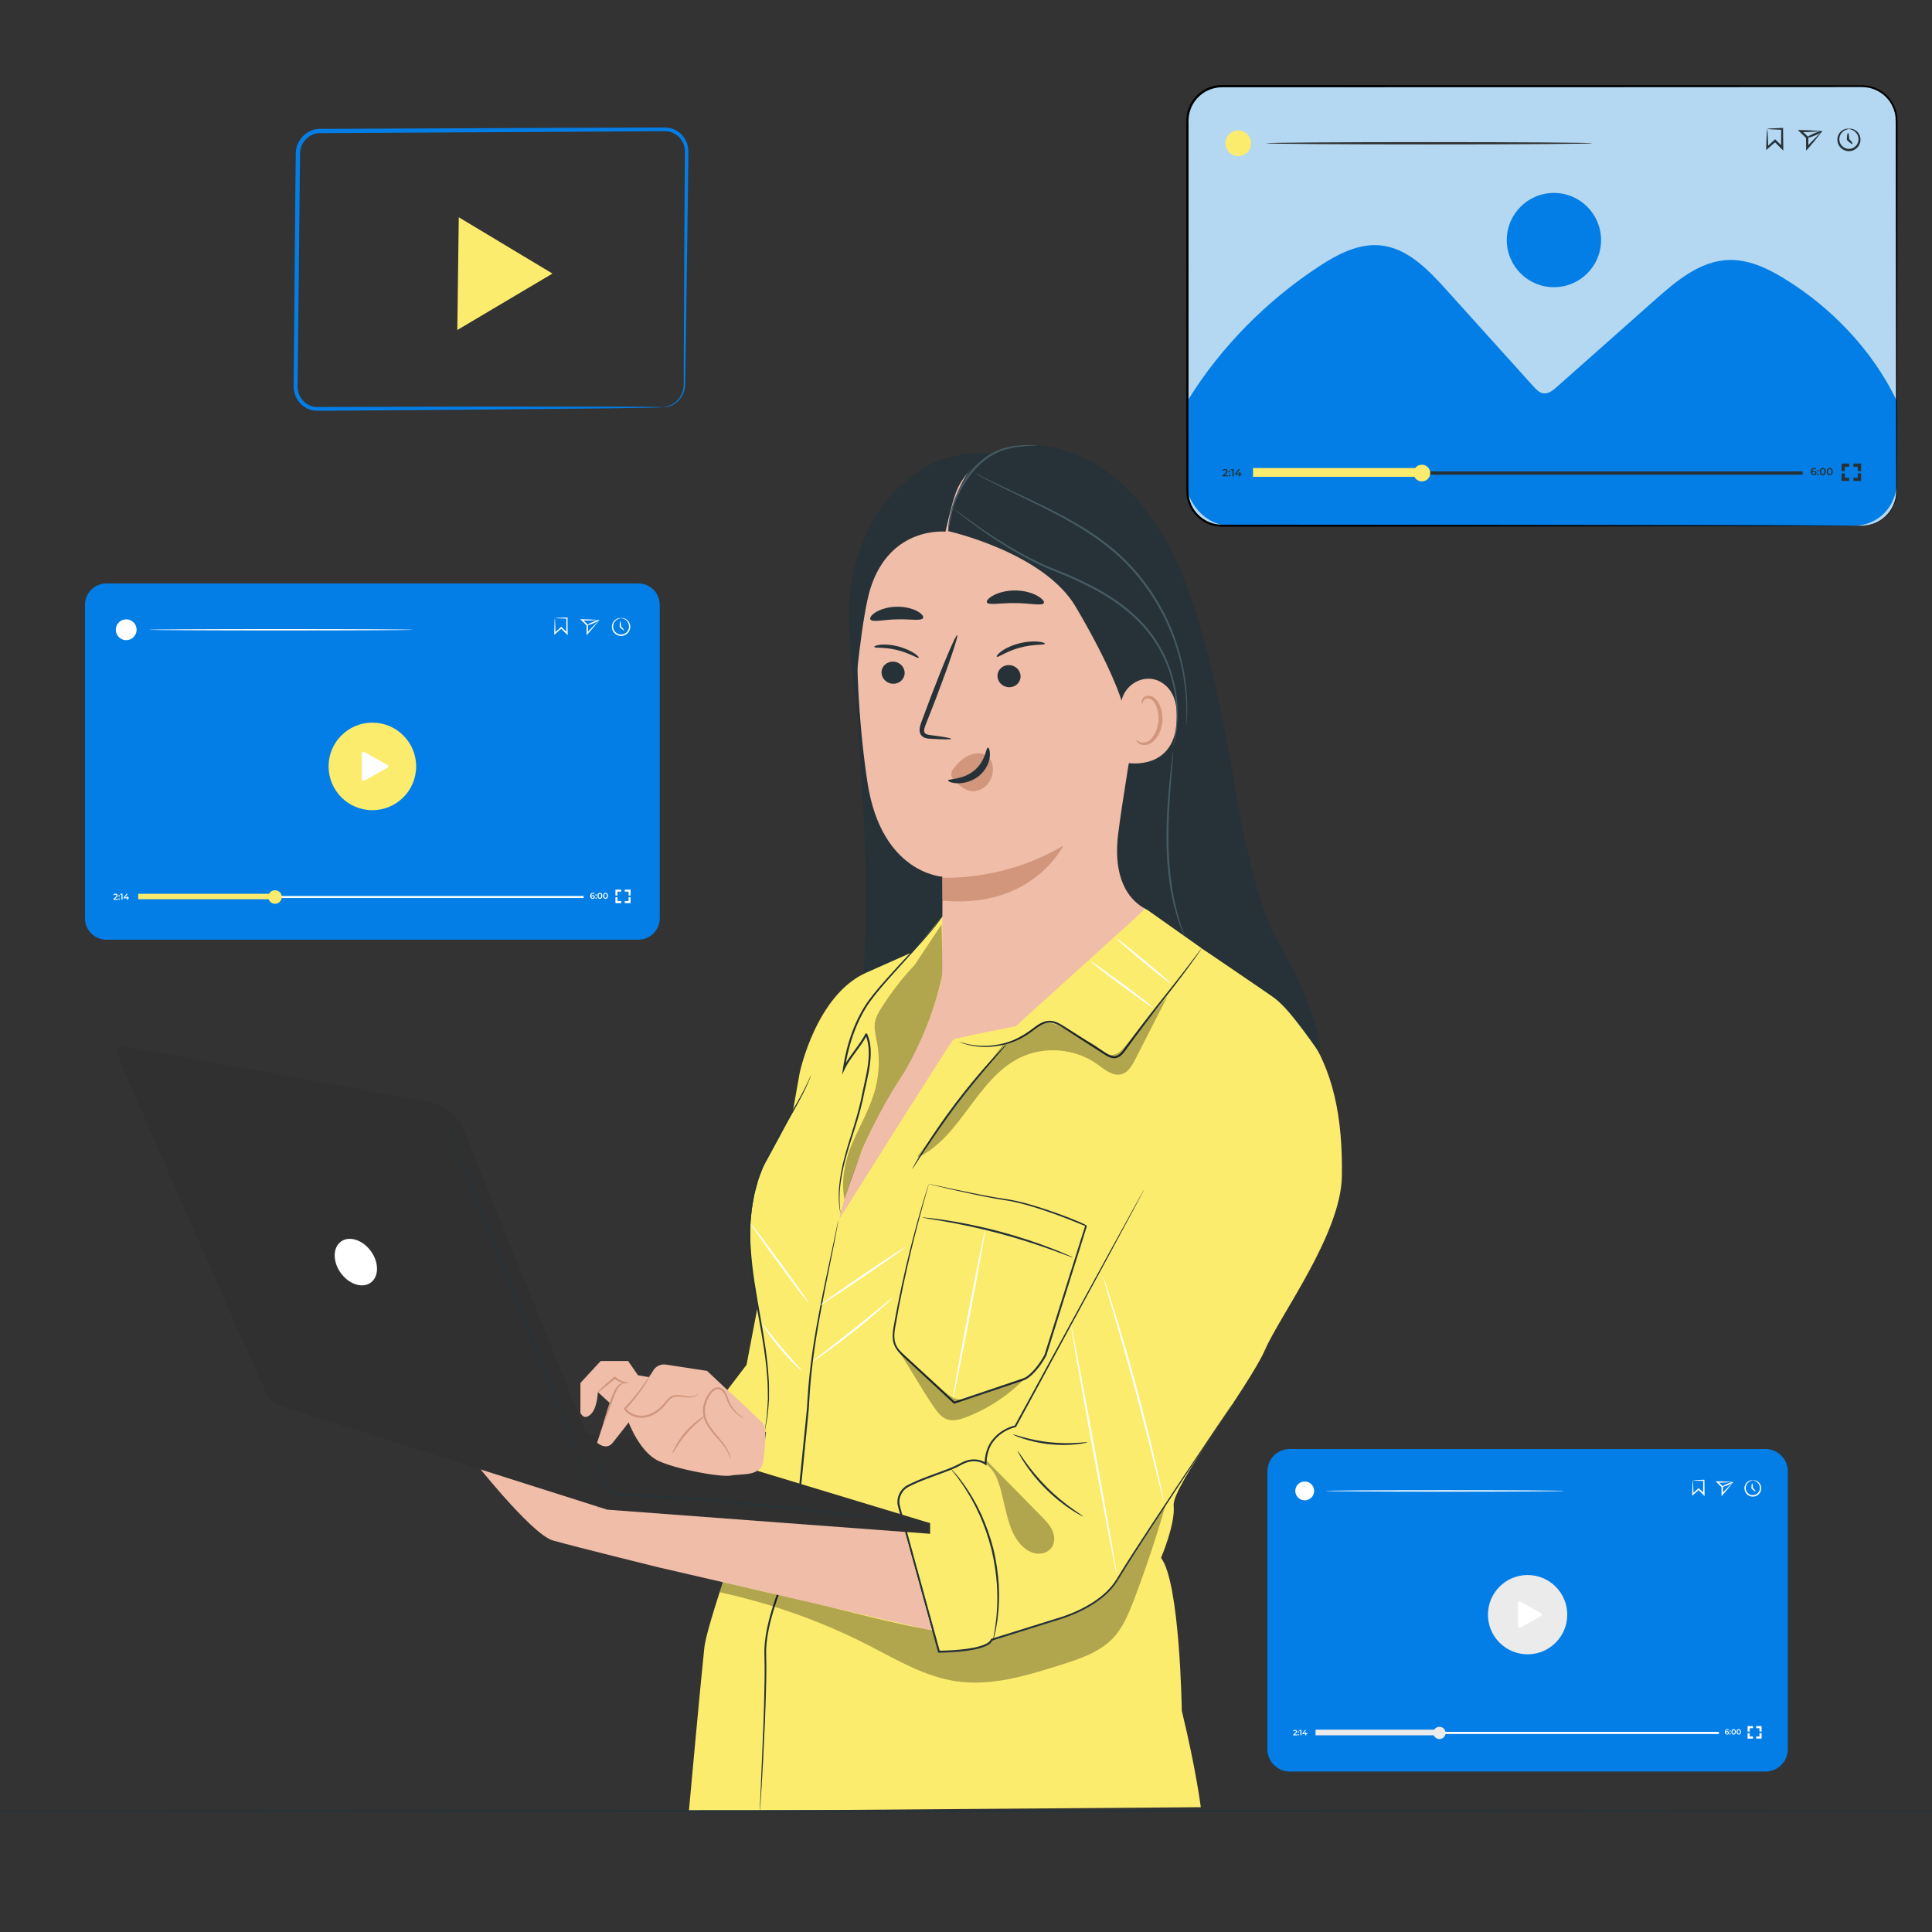 <svg width="500" height="500" viewBox="0 0 500 500" fill="none" xmlns="http://www.w3.org/2000/svg">
<rect x="0" y="0" width="500" height="500" fill="#333333" stroke="none"/>
<g clip-path="url(#clip0_52_14417)">
<path d="M456.896 458.478H333.793C330.594 458.478 328 455.885 328 452.685V380.793C328 377.594 330.594 375 333.793 375H456.896C460.095 375 462.689 377.594 462.689 380.793V452.685C462.689 455.885 460.095 458.478 456.896 458.478Z" fill="#037EE6"/>
<path d="M395.343 428.134C401.009 428.134 405.603 423.54 405.603 417.874C405.603 412.207 401.009 407.614 395.343 407.614C389.677 407.614 385.083 412.207 385.083 417.874C385.083 423.54 389.677 428.134 395.343 428.134Z" fill="#EBEBEB"/>
<path d="M392.872 420.876V414.822C392.872 414.527 393.189 414.342 393.446 414.486L398.857 417.536C399.119 417.684 399.118 418.063 398.854 418.208L393.444 421.212C393.187 421.355 392.872 421.169 392.872 420.876Z" fill="white"/>
<path d="M335.7 448.887V449.104H334.686V448.933L335.232 448.414C335.366 448.286 335.39 448.206 335.39 448.129C335.39 448.003 335.303 447.93 335.133 447.93C334.999 447.93 334.887 447.975 334.811 448.073L334.632 447.935C334.739 447.792 334.929 447.707 335.155 447.707C335.454 447.707 335.647 447.858 335.647 448.102C335.647 448.236 335.609 448.358 335.418 448.536L335.05 448.886H335.7V448.887Z" fill="white"/>
<path d="M335.836 448.205C335.836 448.107 335.91 448.042 335.998 448.042C336.086 448.042 336.159 448.107 336.159 448.205C336.159 448.3 336.086 448.368 335.998 448.368C335.91 448.368 335.836 448.3 335.836 448.205ZM335.836 448.955C335.836 448.856 335.91 448.791 335.998 448.791C336.086 448.791 336.159 448.856 336.159 448.955C336.159 449.049 336.086 449.118 335.998 449.118C335.91 449.118 335.836 449.049 335.836 448.955Z" fill="white"/>
<path d="M336.799 447.728V449.104H336.544V447.942H336.252V447.728H336.799Z" fill="white"/>
<path d="M338.297 448.791H338.054V449.104H337.806V448.791H337.051V448.614L337.729 447.728H338.002L337.364 448.574H337.814V448.298H338.054V448.574H338.297V448.791Z" fill="white"/>
<path d="M444.856 448.204H340.543V448.756H444.856V448.204Z" fill="white"/>
<path d="M373.063 447.628H340.464V449.101H373.063V447.628Z" fill="#EBEBEB"/>
<path d="M374.115 448.48C374.115 449.357 373.405 450.067 372.528 450.067C371.652 450.067 370.941 449.357 370.941 448.48C370.941 447.604 371.652 446.894 372.528 446.894C373.405 446.894 374.115 447.603 374.115 448.48Z" fill="#EBEBEB"/>
<path d="M447.483 448.466C447.483 448.74 447.261 448.912 446.979 448.912C446.604 448.912 446.383 448.67 446.383 448.228C446.383 447.756 446.658 447.497 447.057 447.497C447.196 447.497 447.327 447.526 447.419 447.585L447.325 447.778C447.25 447.729 447.159 447.711 447.062 447.711C446.803 447.711 446.641 447.872 446.641 448.185V448.187C446.722 448.09 446.855 448.044 447.008 448.044C447.28 448.044 447.483 448.208 447.483 448.466ZM447.235 448.477C447.235 448.334 447.127 448.244 446.959 448.244C446.794 448.244 446.68 448.344 446.68 448.48C446.68 448.609 446.783 448.711 446.966 448.711C447.125 448.712 447.235 448.622 447.235 448.477Z" fill="white"/>
<path d="M447.605 447.994C447.605 447.896 447.679 447.83 447.767 447.83C447.856 447.83 447.929 447.896 447.929 447.994C447.929 448.089 447.856 448.157 447.767 448.157C447.679 448.157 447.605 448.089 447.605 447.994ZM447.605 448.743C447.605 448.645 447.679 448.58 447.767 448.58C447.856 448.58 447.929 448.645 447.929 448.743C447.929 448.837 447.856 448.907 447.767 448.907C447.679 448.906 447.605 448.837 447.605 448.743Z" fill="white"/>
<path d="M448.092 448.204C448.092 447.752 448.34 447.497 448.666 447.497C448.994 447.497 449.242 447.752 449.242 448.204C449.242 448.656 448.994 448.912 448.666 448.912C448.34 448.912 448.092 448.657 448.092 448.204ZM448.985 448.204C448.985 447.872 448.855 447.719 448.666 447.719C448.479 447.719 448.35 447.872 448.35 448.204C448.35 448.536 448.479 448.69 448.666 448.69C448.855 448.69 448.985 448.536 448.985 448.204Z" fill="white"/>
<path d="M449.412 448.204C449.412 447.752 449.66 447.497 449.986 447.497C450.314 447.497 450.562 447.752 450.562 448.204C450.562 448.656 450.314 448.912 449.986 448.912C449.66 448.912 449.412 448.657 449.412 448.204ZM450.305 448.204C450.305 447.872 450.175 447.719 449.986 447.719C449.799 447.719 449.67 447.872 449.67 448.204C449.67 448.536 449.799 448.69 449.986 448.69C450.176 448.69 450.305 448.536 450.305 448.204Z" fill="white"/>
<path d="M452.823 448.118H452.271V446.709H453.678V447.261H452.823V448.118Z" fill="white"/>
<path d="M453.679 449.947H452.269V448.54H452.821V449.395H453.679V449.947Z" fill="white"/>
<path d="M455.901 449.947H454.494V449.395H455.348V448.537H455.901V449.947Z" fill="white"/>
<path d="M455.902 448.116H455.349V447.262H454.492V446.709H455.902V448.116Z" fill="white"/>
<path d="M438.111 383.116C438.063 383.08 439.148 383.004 440.948 382.961L441.101 382.958L441.102 383.116C441.113 384.192 441.126 385.407 441.139 386.72L441.143 387.186L440.812 386.855C440.691 386.735 440.563 386.607 440.434 386.477C440.105 386.147 439.784 385.824 439.472 385.511L439.73 385.517C439.198 385.986 438.693 386.43 438.221 386.844L437.937 387.094L437.942 386.719C437.958 385.603 437.995 384.68 438.026 384.054C438.06 383.428 438.085 383.091 438.111 383.116C438.136 383.142 438.162 383.527 438.194 384.163C438.225 384.8 438.263 385.678 438.278 386.72L437.998 386.596C438.461 386.173 438.957 385.717 439.48 385.239L439.611 385.119L439.738 385.245C440.052 385.557 440.375 385.878 440.705 386.207C440.835 386.337 440.962 386.465 441.083 386.586L440.757 386.721C440.77 385.408 440.783 384.192 440.794 383.117L440.948 383.271C439.303 383.227 438.159 383.152 438.111 383.116Z" fill="white"/>
<path d="M448.548 383.566C448.586 383.549 448.328 383.862 447.861 384.443C447.395 385.019 446.698 385.882 445.847 386.842L445.53 387.2L445.528 386.72C445.525 386.155 445.522 385.555 445.519 384.932V384.758L445.578 384.895C445.14 384.468 444.718 384.058 444.321 383.672L443.993 383.354L444.448 383.36C445.694 383.378 446.765 383.443 447.478 383.485C448.196 383.529 448.585 383.549 448.548 383.566C448.51 383.583 448.044 383.597 447.308 383.633C446.569 383.667 445.589 383.72 444.445 383.722L444.572 383.41C444.973 383.792 445.4 384.197 445.843 384.619L445.902 384.675V384.758V384.932C445.899 385.555 445.896 386.155 445.893 386.72L445.574 386.597C446.37 385.726 447.092 385.012 447.633 384.469C448.172 383.93 448.509 383.583 448.548 383.566Z" fill="white"/>
<path d="M448.544 383.565C448.585 383.663 447.983 384.008 447.199 384.338C446.416 384.667 445.747 384.855 445.706 384.757C445.665 384.659 446.267 384.313 447.051 383.984C447.834 383.656 448.503 383.468 448.544 383.565Z" fill="white"/>
<path d="M453.632 383.116C453.63 383.096 453.811 383.052 454.141 383.106C454.462 383.161 454.948 383.349 455.336 383.827C455.725 384.288 455.962 385.082 455.685 385.869C455.432 386.649 454.604 387.334 453.632 387.325C452.659 387.335 451.831 386.649 451.579 385.869C451.301 385.082 451.538 384.288 451.927 383.826C452.316 383.348 452.802 383.16 453.123 383.105C453.452 383.052 453.633 383.096 453.632 383.116C453.632 383.148 453.453 383.157 453.16 383.251C452.871 383.344 452.456 383.554 452.143 383.991C451.828 384.415 451.661 385.096 451.911 385.749C452.141 386.396 452.83 386.949 453.632 386.942C454.434 386.948 455.122 386.395 455.352 385.749C455.602 385.096 455.434 384.415 455.12 383.991C454.807 383.554 454.392 383.343 454.103 383.25C453.81 383.157 453.631 383.148 453.632 383.116Z" fill="white"/>
<path d="M454.316 385.981C454.241 386.055 453.799 385.733 453.325 385.261L453.269 385.205V385.125C453.269 385.125 453.269 385.118 453.269 385.113C453.269 384.438 453.355 383.892 453.46 383.892C453.565 383.892 453.651 384.439 453.651 385.113C453.651 385.117 453.651 385.125 453.651 385.125L453.596 384.99C454.068 385.464 454.39 385.906 454.316 385.981Z" fill="white"/>
<path d="M404.845 385.849C404.845 385.955 391.002 386.041 373.931 386.041C356.853 386.041 343.014 385.954 343.014 385.849C343.014 385.743 356.853 385.658 373.931 385.658C391.002 385.657 404.845 385.743 404.845 385.849Z" fill="white"/>
<path d="M340.096 385.848C340.096 387.195 339.005 388.286 337.658 388.286C336.311 388.286 335.22 387.195 335.22 385.848C335.22 384.501 336.311 383.41 337.658 383.41C339.005 383.41 340.096 384.501 340.096 385.848Z" fill="white"/>
<path d="M273.694 190.812L220.728 171.792C224.19 213.136 227.567 255.499 216.57 295.504C215.381 299.83 214.336 305.255 217.776 308.134C219.836 309.857 222.777 309.915 225.462 309.832C230.959 309.662 236.449 309.26 241.912 308.627C247.732 307.953 253.94 306.813 258.083 302.67C261.557 299.196 262.959 294.212 264.128 289.44C272.011 257.248 275.244 223.92 273.694 190.812Z" fill="#263238"/>
<path d="M186.929 361.454L193.204 353.219L197.409 331.203L206.962 277.656C206.962 277.656 211.176 257.511 224.162 251.739L226.916 305.247L200.418 372.474L186.929 361.454Z" fill="#FCEC6D"/>
<path d="M243.88 237.202L236.07 246.447L224.162 251.739C224.162 251.739 197.948 301.827 197.246 302.295C196.544 302.763 192.331 317.04 194.671 329.211C197.011 341.382 198.65 357.298 198.416 368.766C198.182 380.235 183.202 417.918 182.266 426.578C181.33 435.238 178.287 468.708 178.287 468.708L310.762 467.7C310.762 467.7 309.592 458.175 305.847 442.728C305.847 442.728 305.379 409.492 300.464 403.173C300.464 403.173 304.209 394.513 303.741 389.598C303.273 384.683 323.402 358.469 327.381 349.34C331.36 340.212 347.042 319.381 347.276 304.401C347.51 289.421 345.169 276.783 337.68 266.484C330.19 256.186 316.615 249.164 310.998 245.419L299.997 231.376L243.88 237.202Z" fill="#FCEC6D"/>
<path d="M196.654 468.709C196.645 468.708 196.644 468.573 196.65 468.308C196.66 468.019 196.674 467.63 196.691 467.135C196.737 466.075 196.803 464.561 196.888 462.626C197.052 458.682 197.287 453.023 197.577 446.042C197.697 442.541 197.822 438.705 197.874 434.588C197.901 432.53 197.903 430.4 197.83 428.215C197.753 425.991 198.042 423.718 198.507 421.438C199.441 416.866 201.146 412.28 202.833 407.536C203.668 405.162 204.55 402.747 205.121 400.235C205.41 398.99 205.498 397.691 205.633 396.371C205.764 395.058 205.896 393.736 206.029 392.406C206.563 387.085 207.084 381.891 207.588 376.874C207.841 374.366 208.09 371.902 208.333 369.489C208.549 367.074 208.885 364.719 208.959 362.402C209.498 353.132 210.962 344.877 212.294 338C213.648 331.12 214.886 325.585 215.684 321.749C216.08 319.853 216.39 318.37 216.607 317.332C216.711 316.847 216.793 316.467 216.854 316.184C216.913 315.926 216.947 315.795 216.956 315.796C216.965 315.798 216.948 315.932 216.907 316.194C216.859 316.479 216.794 316.863 216.711 317.352C216.517 318.395 216.239 319.884 215.884 321.79C215.146 325.64 213.963 331.188 212.657 338.07C211.373 344.952 209.951 353.187 209.44 362.435C209.372 364.754 209.042 367.109 208.831 369.526C208.592 371.94 208.347 374.405 208.099 376.915C207.599 381.934 207.081 387.131 206.55 392.454C206.417 393.784 206.284 395.107 206.153 396.42C206.019 397.724 205.929 399.052 205.629 400.346C205.043 402.914 204.155 405.331 203.315 407.709C201.62 412.454 199.914 417.018 198.979 421.537C198.512 423.79 198.222 426.027 198.289 428.198C198.354 430.4 198.344 432.534 198.307 434.596C198.236 438.719 198.09 442.556 197.946 446.058C197.648 453.062 197.328 458.725 197.091 462.638C196.965 464.572 196.866 466.084 196.796 467.142C196.757 467.636 196.726 468.024 196.704 468.312C196.68 468.575 196.663 468.709 196.654 468.709Z" fill="#263238"/>
<path d="M217.274 315.371C217.274 314.303 221.973 296.148 231.798 280.983C241.623 265.818 243.759 252.576 243.759 252.576L243.914 232.993L244.754 235.517L294.558 228.298L296.063 235.49L262.789 265.606C262.789 265.606 247.39 268.596 246.749 269.023C246.108 269.45 217.274 315.371 217.274 315.371Z" fill="#EFBDA8"/>
<path d="M310.997 245.42C311.012 245.43 310.86 245.67 310.559 246.116C310.256 246.561 309.81 247.219 309.213 248.05C308.031 249.72 306.276 252.106 304.044 255.006C301.818 257.91 299.104 261.316 296.185 265.165C294.726 267.09 293.215 269.126 291.687 271.265C291.303 271.792 290.927 272.358 290.435 272.86C289.954 273.356 289.295 273.805 288.521 273.858C287.75 273.912 287.043 273.606 286.432 273.261C285.817 272.904 285.253 272.519 284.66 272.145C282.312 270.637 280.02 269.164 277.806 267.742C276.699 267.037 275.613 266.315 274.549 265.661C273.491 265.023 272.34 264.536 271.2 264.681C270.059 264.812 269.055 265.451 268.146 266.11C267.243 266.79 266.35 267.488 265.419 268.052C263.56 269.183 261.658 269.939 259.863 270.367C256.263 271.235 253.209 270.993 251.212 270.566C250.707 270.467 250.264 270.36 249.886 270.241C249.505 270.136 249.185 270.039 248.934 269.937C248.427 269.749 248.166 269.643 248.172 269.626C248.178 269.609 248.452 269.683 248.966 269.837C249.221 269.922 249.543 270.002 249.925 270.091C250.304 270.193 250.746 270.283 251.249 270.366C253.237 270.728 256.25 270.907 259.773 270.009C261.529 269.567 263.385 268.804 265.191 267.684C266.095 267.124 266.953 266.443 267.874 265.739C268.797 265.064 269.854 264.362 271.144 264.202C272.446 264.032 273.715 264.582 274.801 265.231C275.897 265.898 276.965 266.605 278.08 267.31C280.296 268.73 282.59 270.199 284.94 271.704C286.117 272.406 287.246 273.403 288.481 273.338C289.083 273.298 289.624 272.948 290.067 272.495C290.515 272.04 290.88 271.498 291.271 270.963C292.807 268.824 294.329 266.79 295.802 264.87C298.748 261.03 301.491 257.648 303.752 254.776C306.019 251.908 307.816 249.559 309.048 247.927C309.644 247.143 310.118 246.518 310.472 246.051C310.802 245.629 310.982 245.41 310.997 245.42Z" fill="#263238"/>
<path d="M236.07 302.553C236.039 302.534 236.305 302.031 236.813 301.137C237.318 300.241 238.083 298.964 239.057 297.404C241.003 294.283 243.835 290.057 247.221 285.578C250.612 281.1 253.91 277.226 256.384 274.505C257.621 273.144 258.641 272.061 259.366 271.331C260.089 270.599 260.5 270.206 260.526 270.231C260.552 270.256 260.19 270.695 259.514 271.469C258.78 272.313 257.818 273.417 256.659 274.749C254.26 277.527 251.017 281.427 247.635 285.892C244.259 290.359 241.387 294.539 239.366 297.603C238.399 299.081 237.598 300.306 236.986 301.243C236.426 302.103 236.101 302.571 236.07 302.553Z" fill="#263238"/>
<path d="M240.371 306.397C240.372 306.391 240.438 306.401 240.566 306.425C240.713 306.455 240.899 306.493 241.135 306.54C241.66 306.653 242.398 306.811 243.347 307.015C245.284 307.432 248.123 308.052 251.748 308.78C253.561 309.142 255.57 309.535 257.765 309.911C258.865 310.101 260.002 310.265 261.201 310.447C262.395 310.648 263.616 310.926 264.867 311.249C267.369 311.897 269.988 312.729 272.72 313.684C274.085 314.165 275.479 314.677 276.895 315.232C277.603 315.51 278.317 315.797 279.033 316.102C279.39 316.26 279.749 316.418 280.11 316.577L280.649 316.838C280.739 316.884 280.829 316.93 280.921 316.985C280.966 317.011 281.011 317.036 281.064 317.075L281.14 317.13C281.18 317.156 281.258 317.28 281.263 317.358L281.265 317.387L281.253 317.426C278.173 327.258 274.614 338.624 270.811 350.765L270.804 350.786L270.794 350.805C270.251 351.854 269.589 352.873 268.834 353.85C268.071 354.82 267.234 355.772 266.196 356.546C265.826 356.808 265.424 357.052 264.977 357.206L263.738 357.624C262.914 357.902 262.093 358.179 261.276 358.454C259.642 359.005 258.022 359.551 256.421 360.091C253.217 361.17 250.085 362.224 247.048 363.247L246.905 363.295L246.795 363.193C243.408 360.052 240.131 357.013 236.99 354.099C236.205 353.37 235.429 352.65 234.661 351.937C233.902 351.22 233.109 350.544 232.43 349.739C231.743 348.948 231.251 347.953 231.102 346.927C230.943 345.902 231.029 344.889 231.169 343.922C232.503 336.26 234.017 329.549 235.385 323.985C236.759 318.424 238.015 314.027 238.908 311.017C239.364 309.536 239.72 308.384 239.969 307.576C240.091 307.204 240.186 306.912 240.259 306.692C240.325 306.495 240.363 306.395 240.371 306.397C240.378 306.399 240.355 306.504 240.302 306.706C240.24 306.929 240.159 307.226 240.055 307.603C239.825 308.416 239.497 309.576 239.076 311.067C238.236 314.09 237.029 318.497 235.7 324.063C234.377 329.626 232.9 336.355 231.603 343.986C231.469 344.934 231.394 345.906 231.546 346.857C231.692 347.81 232.129 348.692 232.783 349.445C233.426 350.204 234.216 350.877 234.981 351.594C235.751 352.304 236.529 353.023 237.316 353.749C240.464 356.656 243.747 359.688 247.14 362.822L246.888 362.768C249.924 361.742 253.055 360.684 256.257 359.601C257.858 359.06 259.478 358.513 261.112 357.962C261.929 357.686 262.75 357.409 263.574 357.131L264.813 356.713C265.194 356.581 265.547 356.369 265.892 356.125C266.86 355.404 267.684 354.475 268.425 353.531C269.162 352.579 269.81 351.581 270.334 350.569L270.318 350.609C274.144 338.475 277.726 327.117 280.825 317.29L281.019 317.357C275.233 314.956 269.73 312.923 264.775 311.604C263.534 311.276 262.323 310.992 261.145 310.785C259.965 310.598 258.807 310.421 257.712 310.223C255.515 309.83 253.508 309.418 251.697 309.036C248.077 308.269 245.246 307.609 243.318 307.148C242.375 306.916 241.643 306.735 241.121 306.607C240.889 306.545 240.706 306.496 240.56 306.457C240.432 306.424 240.369 306.403 240.371 306.397Z" fill="#263238"/>
<g opacity="0.3">
<path d="M241.466 421.886C229.883 420.134 213.799 415.301 200.598 412.547C195.883 411.563 191.809 410.424 187.094 409.44L186.245 412.061C199.76 415.037 212.421 419.485 224.741 425.789C232.068 429.538 239.323 433.92 247.466 435.115C256.576 436.452 265.728 433.648 274.509 430.878C279.463 429.315 284.651 427.607 288.184 423.799C290.674 421.114 292.095 417.633 293.402 414.213C296.859 405.165 299.883 395.951 302.46 386.614C286.73 404.259 264.838 425.421 241.466 421.886Z" fill="black"/>
</g>
<path d="M296.063 307.911L262.789 369.111C262.789 369.111 255.061 370.667 255.061 378.836C255.061 378.836 252.375 376.687 248.466 379.009C245.954 380.501 238.882 382.491 234.976 384.578C233.049 385.607 232.095 387.831 232.675 389.937L243.001 427.463C243.001 427.463 255.553 427.463 256.668 424.351L273.87 418.967C273.87 418.967 284.988 416.023 289.267 408.632C293.546 401.241 319.205 363.007 319.205 363.007" fill="#FCEC6D"/>
<path d="M319.205 363.008C319.205 363.008 319.133 363.141 318.975 363.39C318.806 363.652 318.569 364.017 318.262 364.492C317.617 365.474 316.68 366.899 315.468 368.742C313.014 372.461 309.452 377.857 304.982 384.63C302.754 388.03 300.299 391.776 297.644 395.828C295.008 399.894 292.147 404.253 289.29 408.987C287.813 411.386 285.649 413.389 283.179 414.983C280.718 416.605 277.954 417.867 275.035 418.857C269.184 420.69 263.072 422.606 256.743 424.589L256.903 424.435C256.647 425.073 256.113 425.473 255.591 425.771C255.058 426.068 254.492 426.278 253.919 426.457C252.77 426.812 251.581 427.029 250.379 427.203C247.97 427.539 245.504 427.69 243.001 427.719L242.806 427.721L242.753 427.53C240.877 420.716 238.92 413.609 236.922 406.356C235.873 402.541 234.834 398.767 233.81 395.042C233.31 393.164 232.763 391.366 232.311 389.458C231.966 387.46 233.016 385.352 234.765 384.404C238.142 382.647 241.682 381.569 245.045 380.258C245.886 379.935 246.718 379.601 247.515 379.222C248.29 378.854 249.071 378.335 249.945 378.051C251.672 377.448 253.679 377.567 255.212 378.644L254.816 378.834C254.841 376.489 255.513 374.082 257.053 372.341C258.546 370.574 260.587 369.424 262.743 368.882L262.585 368.998C272.525 350.798 280.869 335.518 286.738 324.771C289.676 319.425 291.994 315.207 293.587 312.309C294.38 310.883 294.991 309.785 295.413 309.025C295.617 308.665 295.775 308.389 295.89 308.186C295.999 307.999 296.062 307.908 296.062 307.908C296.062 307.908 296.02 308.011 295.923 308.204C295.816 308.411 295.669 308.693 295.478 309.06C295.07 309.828 294.48 310.938 293.714 312.378C292.148 315.29 289.868 319.529 286.979 324.901C281.15 335.669 272.863 350.98 262.991 369.218L262.943 369.307L262.833 369.335C260.81 369.848 258.817 370.971 257.416 372.647C255.959 374.3 255.327 376.574 255.302 378.833L255.297 379.297L254.906 379.023C253.574 378.091 251.7 377.944 250.103 378.518C249.285 378.784 248.569 379.266 247.73 379.669C246.91 380.06 246.07 380.397 245.224 380.724C241.854 382.04 238.3 383.134 235.014 384.848C233.449 385.698 232.509 387.587 232.819 389.375C233.248 391.169 233.813 393.049 234.308 394.902C235.333 398.626 236.372 402.401 237.422 406.215C239.417 413.469 241.371 420.576 243.245 427.391L242.998 427.203C245.469 427.176 247.93 427.027 250.305 426.698C251.49 426.528 252.661 426.314 253.768 425.973C254.319 425.801 254.859 425.601 255.343 425.331C255.823 425.064 256.255 424.707 256.43 424.264L256.477 424.145L256.59 424.11C262.92 422.137 269.033 420.232 274.884 418.409C277.766 417.437 280.504 416.194 282.928 414.604C285.363 413.041 287.481 411.084 288.919 408.763C291.795 404.028 294.673 399.676 297.325 395.62C299.999 391.58 302.471 387.845 304.715 384.454C309.237 377.715 312.839 372.346 315.322 368.646C316.564 366.822 317.523 365.413 318.185 364.441C318.508 363.976 318.755 363.619 318.933 363.362C319.109 363.125 319.205 363.008 319.205 363.008Z" fill="#263238"/>
<path d="M301.191 388.586C301.173 388.59 301.109 388.387 301.003 387.998C300.889 387.553 300.743 386.987 300.563 386.288C300.18 384.735 299.652 382.599 299.008 379.988C297.696 374.669 295.843 367.331 293.662 359.262C291.478 351.191 289.38 343.919 287.832 338.663C287.073 336.083 286.452 333.973 286 332.438C285.803 331.744 285.643 331.182 285.518 330.74C285.413 330.35 285.367 330.143 285.384 330.137C285.401 330.132 285.481 330.328 285.618 330.708C285.768 331.142 285.958 331.695 286.193 332.377C286.684 333.829 287.365 335.94 288.184 338.556C289.823 343.787 291.978 351.049 294.164 359.126C296.346 367.201 298.144 374.559 299.365 379.903C299.976 382.575 300.451 384.742 300.759 386.243C300.9 386.95 301.014 387.524 301.103 387.975C301.178 388.372 301.208 388.582 301.191 388.586Z" fill="white"/>
<path d="M289.056 407.717C288.914 407.743 286.136 393.245 282.851 375.339C279.565 357.427 277.016 342.89 277.158 342.864C277.299 342.838 280.077 357.333 283.363 375.245C286.649 393.152 289.198 407.691 289.056 407.717Z" fill="white"/>
<path d="M234.282 322.777C234.363 322.896 229.487 326.354 223.393 330.499C217.297 334.646 212.29 337.91 212.209 337.791C212.128 337.672 217.003 334.215 223.1 330.068C229.194 325.923 234.201 322.658 234.282 322.777Z" fill="white"/>
<path d="M231.042 335.838C231.066 335.865 230.808 336.134 230.323 336.596C229.838 337.06 229.121 337.713 228.223 338.507C226.428 340.096 223.9 342.236 221.038 344.514C218.174 346.791 215.519 348.772 213.567 350.164C212.591 350.86 211.793 351.411 211.233 351.78C210.673 352.149 210.353 352.339 210.332 352.31C210.311 352.281 210.59 352.035 211.113 351.616C211.732 351.132 212.476 350.55 213.347 349.869C215.24 348.404 217.855 346.38 220.713 344.107C223.57 341.834 226.13 339.742 227.983 338.227C228.842 337.532 229.577 336.938 230.188 336.444C230.717 336.028 231.019 335.811 231.042 335.838Z" fill="white"/>
<path d="M209.301 337.253C209.185 337.338 205.706 332.773 201.533 327.058C197.358 321.341 194.068 316.64 194.185 316.555C194.301 316.47 197.779 321.034 201.954 326.751C206.126 332.466 209.417 337.169 209.301 337.253Z" fill="white"/>
<path d="M207.557 354.782C207.509 354.831 206.82 354.256 205.782 353.245C204.743 352.236 203.363 350.783 201.936 349.094C200.51 347.403 199.309 345.799 198.488 344.606C197.666 343.413 197.214 342.638 197.271 342.598C197.332 342.555 197.891 343.255 198.784 344.387C199.677 345.52 200.916 347.078 202.334 348.758C203.752 350.437 205.08 351.919 206.047 352.99C207.013 354.061 207.609 354.728 207.557 354.782Z" fill="white"/>
<path d="M298.506 260.908C298.46 260.966 297.537 260.312 296.051 259.25C294.437 258.081 292.458 256.648 290.269 255.063C288.02 253.413 286.003 251.891 284.572 250.749C283.14 249.61 282.295 248.852 282.339 248.798C282.385 248.74 283.308 249.394 284.794 250.456C286.408 251.625 288.387 253.058 290.577 254.644C292.825 256.294 294.842 257.815 296.272 258.957C297.705 260.096 298.549 260.854 298.506 260.908Z" fill="white"/>
<path d="M303.065 254.597C302.973 254.708 299.738 252.175 295.841 248.941C291.942 245.706 288.857 242.994 288.948 242.883C289.04 242.772 292.274 245.305 296.173 248.54C300.071 251.774 303.157 254.486 303.065 254.597Z" fill="white"/>
<path d="M255.018 318.004C255.159 318.031 253.375 327.965 251.034 340.189C248.692 352.417 246.679 362.305 246.538 362.278C246.397 362.251 248.18 352.319 250.522 340.091C252.864 327.867 254.877 317.977 255.018 318.004Z" fill="white"/>
<path d="M280.34 392.468C280.322 392.499 280.014 392.353 279.471 392.062C278.926 391.775 278.161 391.317 277.239 390.712C275.395 389.508 272.963 387.647 270.577 385.267C268.195 382.881 266.334 380.449 265.129 378.605C264.525 377.684 264.066 376.919 263.779 376.374C263.487 375.831 263.341 375.524 263.373 375.506C263.446 375.463 264.157 376.621 265.433 378.397C266.706 380.174 268.591 382.54 270.946 384.9C273.305 387.254 275.672 389.138 277.449 390.41C279.224 391.685 280.382 392.395 280.34 392.468Z" fill="#263238"/>
<path d="M281.43 373.27C281.44 373.33 280.366 373.595 278.591 373.787C276.818 373.981 274.338 374.058 271.623 373.773C268.908 373.482 266.498 372.887 264.805 372.326C263.109 371.766 262.115 371.282 262.138 371.226C262.168 371.149 263.206 371.509 264.911 371.974C266.615 372.44 269.001 372.969 271.678 373.256C274.355 373.537 276.799 373.52 278.562 373.421C280.327 373.323 281.417 373.188 281.43 373.27Z" fill="#263238"/>
<path d="M209.924 278.207C209.932 278.21 209.908 278.291 209.851 278.445C209.781 278.627 209.695 278.85 209.589 279.125C209.364 279.725 208.982 280.589 208.474 281.695C207.453 283.905 205.741 286.988 203.526 290.725C201.347 294.472 198.606 298.893 196.644 304.27C196.524 304.606 196.403 304.944 196.281 305.284C196.184 305.632 196.086 305.982 195.988 306.333C195.795 307.038 195.599 307.75 195.402 308.471C195.174 309.184 195.056 309.93 194.937 310.684C194.811 311.436 194.684 312.195 194.555 312.961C194.373 314.501 194.277 316.084 194.184 317.684C194.186 318.487 194.188 319.296 194.19 320.111C194.18 320.926 194.194 321.745 194.268 322.568C194.64 329.168 195.842 335.38 196.834 341.034C197.853 346.686 198.64 351.819 198.891 356.169C199.093 358.339 198.993 360.315 199.022 362.042C198.889 363.767 198.805 365.257 198.654 366.463C198.447 367.629 198.284 368.55 198.164 369.223C198.107 369.511 198.061 369.746 198.024 369.937C197.99 370.097 197.968 370.178 197.959 370.177C197.95 370.175 197.955 370.09 197.972 369.927C197.996 369.734 198.025 369.496 198.061 369.204C198.157 368.53 198.287 367.607 198.453 366.44C198.573 365.235 198.626 363.751 198.732 362.035C198.675 360.315 198.75 358.353 198.525 356.194C198.229 351.87 197.408 346.765 196.364 341.119C195.347 335.472 194.125 329.246 193.75 322.595C193.676 321.766 193.662 320.94 193.672 320.117C193.671 319.295 193.669 318.479 193.668 317.668C193.764 316.051 193.864 314.452 194.051 312.894C194.183 312.119 194.313 311.351 194.443 310.591C194.566 309.829 194.688 309.075 194.921 308.352C195.124 307.623 195.324 306.902 195.522 306.19C195.623 305.834 195.723 305.481 195.823 305.129C195.948 304.785 196.072 304.444 196.195 304.105C198.205 298.676 200.994 294.258 203.212 290.536C205.467 286.824 207.22 283.782 208.294 281.606C208.828 280.517 209.239 279.669 209.494 279.083C209.619 278.817 209.72 278.601 209.803 278.424C209.874 278.277 209.915 278.203 209.924 278.207Z" fill="#263238"/>
<path d="M243.88 237.202C243.887 237.207 243.845 237.277 243.757 237.41C243.65 237.566 243.518 237.758 243.355 237.995C243.001 238.511 242.434 239.239 241.683 240.162C240.18 242.009 237.885 244.591 235 247.763C233.563 249.358 231.989 251.105 230.296 252.985C228.626 254.885 226.831 256.925 225.15 259.223C221.873 263.868 219.65 269.949 218.68 276.535L218.189 276.388C218.915 274.869 219.968 273.467 220.999 272.045C221.538 271.308 222.073 270.58 222.577 269.841C222.829 269.472 223.071 269.099 223.301 268.722L223.631 268.152L223.781 267.862L223.855 267.717L223.892 267.645C223.91 267.619 223.873 267.66 223.953 267.548C224.023 267.468 224.137 267.435 224.228 267.453C224.321 267.468 224.407 267.534 224.447 267.615L224.469 267.668L224.499 267.748L224.559 267.908L224.679 268.227C224.765 268.438 224.836 268.653 224.887 268.873C225.017 269.307 225.111 269.746 225.177 270.188C225.323 271.07 225.367 271.955 225.348 272.826C225.262 276.324 224.357 279.562 223.707 282.641C222.536 288.885 220.4 294.219 219.129 298.808C217.794 303.39 217.276 307.241 217.274 309.905C217.261 311.237 217.348 312.271 217.415 312.969C217.452 313.293 217.483 313.555 217.506 313.763C217.525 313.943 217.53 314.035 217.521 314.037C217.521 314.037 217.119 312.593 217.071 309.905C217.01 307.221 217.479 303.325 218.775 298.708C220.011 294.076 222.101 288.756 223.239 282.54C223.881 279.446 224.765 276.222 224.839 272.816C224.856 271.968 224.811 271.113 224.67 270.268C224.607 269.844 224.516 269.425 224.392 269.013C224.343 268.803 224.275 268.599 224.194 268.4L224.08 268.097L224.023 267.946L223.995 267.87L223.988 267.851C224.072 267.808 223.789 267.92 224.175 267.75C224.18 267.746 224.178 267.748 224.178 267.748V267.744C224.009 267.663 224.419 267.859 224.371 267.846L224.361 267.865L224.322 267.941L224.244 268.093L224.087 268.396L223.746 268.986C223.51 269.374 223.263 269.754 223.008 270.129C222.497 270.879 221.958 271.612 221.42 272.348C220.39 273.765 219.347 275.162 218.659 276.602L217.914 278.16L218.167 276.455C219.156 269.797 221.414 263.661 224.774 258.946C226.489 256.627 228.299 254.597 229.987 252.705C231.683 250.819 233.284 249.093 234.742 247.521C237.661 244.38 239.992 241.839 241.537 240.035C242.309 239.133 242.899 238.426 243.277 237.932C243.456 237.707 243.6 237.524 243.717 237.377C243.818 237.258 243.874 237.197 243.88 237.202Z" fill="#263238"/>
<path d="M245.954 379.922C245.967 379.91 246.088 380.028 246.304 380.263C246.557 380.548 246.864 380.893 247.234 381.311C247.641 381.764 248.122 382.333 248.627 383.035C249.139 383.732 249.761 384.499 250.332 385.428C250.934 386.336 251.583 387.338 252.187 388.47C252.846 389.571 253.418 390.817 254.047 392.114C255.219 394.747 256.31 397.734 257.12 400.965C257.896 404.205 258.311 407.359 258.49 410.236C258.533 411.677 258.602 413.046 258.527 414.328C258.515 415.611 258.403 416.799 258.289 417.883C258.212 418.97 258.015 419.939 257.884 420.793C257.761 421.649 257.597 422.376 257.446 422.966C257.311 423.507 257.199 423.955 257.106 424.324C257.023 424.633 256.971 424.793 256.953 424.789C256.935 424.785 256.953 424.616 257.004 424.3C257.07 423.926 257.15 423.473 257.247 422.925C257.367 422.331 257.501 421.603 257.596 420.748C257.699 419.895 257.87 418.93 257.922 417.848C258.011 416.77 258.102 415.59 258.095 414.318C258.151 413.047 258.066 411.691 258.011 410.264C257.807 407.416 257.382 404.297 256.614 401.089C255.812 397.891 254.746 394.93 253.609 392.311C252.998 391.021 252.446 389.779 251.809 388.678C251.227 387.547 250.601 386.543 250.023 385.628C249.476 384.693 248.879 383.917 248.393 383.208C247.913 382.493 247.458 381.909 247.077 381.438C246.738 380.997 246.457 380.632 246.225 380.331C246.035 380.075 245.941 379.934 245.954 379.922Z" fill="#263238"/>
<path d="M277.707 325.456C277.693 325.489 277.155 325.306 276.195 324.947C275.147 324.562 273.776 324.057 272.123 323.449C268.677 322.208 263.872 320.617 258.474 319.18C253.072 317.749 248.111 316.747 244.503 316.115C242.766 315.823 241.325 315.581 240.224 315.396C239.212 315.232 238.654 315.124 238.659 315.088C238.663 315.052 239.23 315.092 240.251 315.195C241.273 315.293 242.747 315.48 244.563 315.752C248.194 316.292 253.187 317.24 258.608 318.677C264.026 320.119 268.831 321.771 272.252 323.104C273.963 323.769 275.336 324.337 276.272 324.759C277.209 325.177 277.72 325.423 277.707 325.456Z" fill="#263238"/>
<g opacity="0.3">
<path d="M272.295 395.981C271.643 394.593 270.548 393.471 269.474 392.377C264.567 387.383 260.018 382.752 255.111 377.757L255.062 378.837C258.26 381.005 258.939 385.401 259.856 389.155C260.773 392.909 261.573 396.917 264.188 399.762C265.243 400.909 266.614 401.833 268.156 402.058C269.698 402.282 271.407 401.696 272.252 400.386C273.083 399.097 272.947 397.369 272.295 395.981Z" fill="black"/>
</g>
<g opacity="0.3">
<path d="M252.557 361.305C250.976 361.877 249.284 362.458 247.647 362.075C246.199 361.737 245.033 360.698 243.934 359.696C239.952 356.063 235.97 352.431 231.989 348.798C235.407 353.83 238.148 358.924 241.566 363.957C242.485 365.31 243.503 366.743 245.041 367.304C246.654 367.892 248.446 367.375 250.049 366.76C255.773 364.563 261.01 361.104 265.277 356.701C261.037 358.235 256.797 359.77 252.557 361.305Z" fill="black"/>
</g>
<g opacity="0.3">
<path d="M237.547 299.547C248.716 294.188 252.738 279.336 263.821 273.801C270.153 270.639 278.214 271.287 283.96 275.42C285.88 276.801 288.01 278.643 290.284 277.992C292.002 277.499 292.994 275.754 293.807 274.162C296.58 268.73 299.353 263.299 302.126 257.867C298.489 262.151 294.852 266.436 291.215 270.72C290.428 271.647 289.565 272.623 288.387 272.925C286.189 273.488 284.6 271.027 282.569 270.015C276.241 266.859 271.809 262.893 268.28 265.556C268.28 265.556 262.137 269.786 259.669 270.229L237.545 299.122" fill="black"/>
</g>
<g opacity="0.3">
<path d="M218.53 310.421C217.605 305.499 218.702 300.067 220.733 295.49C222.764 290.913 225.312 286.518 226.565 281.669C227.563 277.807 227.703 273.725 226.971 269.803C226.629 267.967 226.097 266.089 226.491 264.263C226.744 263.092 227.363 262.036 227.997 261.019C230.519 256.979 233.442 253.189 236.711 249.725L243.686 239.226C243.686 239.226 243.986 251.42 243.76 252.576C243.647 253.153 242.692 257.773 240.716 263.208C238.734 268.66 235.728 274.933 232.793 279.413C226.918 288.381 222.963 297.873 222.963 297.873L218.53 310.421Z" fill="black"/>
</g>
<path d="M262.79 265.605C248.618 262.26 244.264 255.214 244.096 242.748C243.882 226.893 243.882 226.893 243.882 226.893C243.882 226.893 228.195 226.078 224.538 202.714C222.72 191.096 221.138 172.315 222.153 156.751C223.067 142.742 237.623 118.036 251.581 119.543L289.915 138.194C294.155 138.652 297.34 142.278 297.247 146.542L294.271 237.112" fill="#EFBDA8"/>
<path d="M228.145 173.923C228.086 175.504 229.376 176.859 231.027 176.952C232.674 177.044 234.061 175.84 234.12 174.258C234.179 172.677 232.889 171.32 231.242 171.228C229.591 171.135 228.204 172.341 228.145 173.923Z" fill="#263238"/>
<path d="M226.282 167.469C226.606 167.757 228.963 167.436 232.091 168.207C235.219 168.953 237.362 170.366 237.738 170.247C237.921 170.198 237.618 169.746 236.688 169.117C235.773 168.493 234.161 167.709 232.211 167.236C230.262 166.764 228.555 166.742 227.543 166.899C226.512 167.054 226.121 167.336 226.282 167.469Z" fill="#263238"/>
<path d="M258.149 174.821C258.089 176.402 259.38 177.757 261.03 177.85C262.677 177.942 264.064 176.738 264.123 175.156C264.182 173.575 262.892 172.218 261.244 172.126C259.594 172.033 258.208 173.24 258.149 174.821Z" fill="#263238"/>
<path d="M258.03 169.979C258.494 170.095 260.565 168.509 263.948 167.611C267.32 166.687 270.114 166.962 270.407 166.641C270.554 166.494 270.03 166.2 268.804 166.066C267.6 165.927 265.65 166.001 263.544 166.569C261.439 167.138 259.804 168.029 258.925 168.729C258.03 169.436 257.807 169.931 258.03 169.979Z" fill="#263238"/>
<path d="M246.192 191.217C246.208 191.034 244.205 190.683 240.959 190.261C240.137 190.174 239.358 190.009 239.22 189.447C239.028 188.852 239.374 187.966 239.775 187.009C240.554 185.019 241.368 182.934 242.223 180.747C245.623 171.832 248.086 164.5 247.726 164.366C247.366 164.232 244.317 171.35 240.918 180.265C240.1 182.464 239.317 184.559 238.572 186.564C238.258 187.499 237.721 188.558 238.138 189.793C238.358 190.408 238.961 190.856 239.489 191C240.016 191.162 240.479 191.172 240.886 191.197C244.153 191.381 246.18 191.4 246.192 191.217Z" fill="#263238"/>
<path d="M243.881 227.122C243.881 227.122 259.591 228.17 275.178 218.848C275.178 218.848 267.251 235.315 243.881 233.078V227.122Z" fill="#D1967C"/>
<path d="M246.71 199.053C248.308 196.659 250.724 195.062 252.904 194.959C254.416 194.887 255.835 195.55 256.535 196.983C257.236 198.414 257.095 200.656 256.017 202.342C254.803 204.241 252.738 205.008 251.132 204.704C249.525 204.4 248.277 203.242 247.099 202.076C246.774 201.753 246.442 201.415 246.282 200.92C246.122 200.426 246.175 199.73 246.537 199.23" fill="#D1967C"/>
<path d="M255.673 193.467C255.149 193.435 255.134 196.934 252.134 199.41C249.14 201.895 245.411 201.493 245.383 201.983C245.334 202.202 246.212 202.664 247.786 202.71C249.33 202.766 251.586 202.275 253.422 200.76C255.252 199.241 256.042 197.212 256.165 195.776C256.3 194.315 255.912 193.448 255.673 193.467Z" fill="#263238"/>
<path d="M255.404 155.888C255.807 156.729 258.968 155.999 262.776 156.082C266.586 156.088 269.73 156.889 270.152 156.058C270.338 155.661 269.728 154.894 268.418 154.17C267.118 153.447 265.099 152.837 262.815 152.808C260.532 152.784 258.499 153.347 257.183 154.04C255.855 154.734 255.227 155.488 255.404 155.888Z" fill="#263238"/>
<path d="M225.299 160.37C226.005 161.101 228.762 160.336 232.079 160.295C235.394 160.16 238.206 160.776 238.851 160.009C239.134 159.637 238.69 158.904 237.461 158.213C236.25 157.525 234.227 156.964 231.947 157.023C229.668 157.085 227.694 157.752 226.542 158.504C225.372 159.259 224.988 160.013 225.299 160.37Z" fill="#263238"/>
<path d="M330.798 243.904C325.705 235.67 321.548 215.168 319.776 204.769C318.005 194.37 312.494 161.043 303.637 143.526C294.78 126.009 284.349 118.923 274.114 116.168C263.879 113.413 256.203 117.152 251.58 121.285C246.957 125.418 245.38 137.451 245.38 137.451C245.38 137.451 270.069 142.941 278.384 157.019C287.936 173.191 290.252 181.326 290.252 181.326L293.343 190.172C293.343 190.172 290.45 207.295 289.386 215.759C288.322 224.222 290.02 232.084 296.985 235.518L310.998 245.421C310.998 245.421 329.316 257.87 330.159 258.515C334.068 261.5 341.733 272.885 341.733 272.885C341.733 272.885 341.207 260.73 330.798 243.904Z" fill="#263238"/>
<path d="M244.683 137.602C244.683 137.602 230.566 136.073 225.35 152.015C222.99 159.227 221.19 180.059 221.19 180.059C221.19 180.059 219.125 163.522 219.887 154.079C220.649 144.637 225.359 132.701 232.595 126.091C239.631 119.663 245.565 116.648 258.148 117.409C258.148 117.409 252.289 119.43 249.069 124.2C247.456 126.59 246.755 128.628 244.683 137.602Z" fill="#263238"/>
<path d="M290.081 182.557C290.339 177.388 295.969 173.938 300.45 176.528C302.91 177.95 304.792 180.808 304.566 186.296C303.963 200.93 289.395 197.306 289.387 196.886C289.382 196.625 289.779 188.61 290.081 182.557Z" fill="#EFBDA8"/>
<path d="M294.085 191.526C294.151 191.482 294.333 191.715 294.756 191.931C295.168 192.14 295.885 192.303 296.66 192.049C298.23 191.545 299.633 189.144 299.812 186.51C299.904 185.18 299.677 183.9 299.249 182.831C298.846 181.742 298.185 180.965 297.412 180.795C296.645 180.584 296.075 181.027 295.879 181.432C295.666 181.833 295.747 182.129 295.668 182.151C295.625 182.186 295.364 181.893 295.507 181.293C295.579 181.005 295.765 180.667 296.12 180.4C296.483 180.129 297.005 180.005 297.545 180.086C298.67 180.211 299.644 181.29 300.115 182.465C300.648 183.647 300.935 185.086 300.831 186.58C300.616 189.525 298.993 192.222 296.852 192.746C295.812 192.973 294.966 192.627 294.537 192.263C294.097 191.88 294.033 191.55 294.085 191.526Z" fill="#D1967C"/>
<path d="M268.254 115.245C268.259 115.353 266.246 115.295 263.068 115.716C261.49 115.956 259.612 116.376 257.727 117.311C255.832 118.22 253.988 119.675 252.366 121.487C249.078 125.12 247.269 129.28 246.435 132.358C245.584 135.453 245.483 137.464 245.379 137.451C245.347 137.449 245.351 136.948 245.426 136.045C245.511 135.144 245.688 133.841 246.078 132.264C246.83 129.123 248.623 124.845 251.977 121.14C253.633 119.287 255.55 117.793 257.517 116.879C259.474 115.939 261.411 115.548 263.018 115.351C264.633 115.169 265.946 115.153 266.849 115.164C267.755 115.175 268.254 115.211 268.254 115.245Z" fill="#455A64"/>
<path d="M303.627 193.136C303.618 193.134 303.627 193.053 303.653 192.898C303.687 192.713 303.729 192.488 303.78 192.213C303.842 191.9 303.914 191.531 303.998 191.104C304.063 190.655 304.136 190.146 304.219 189.578C304.515 187.285 304.718 183.901 304.087 179.805C303.452 175.733 301.989 170.916 299.023 166.313C296.09 161.697 291.567 157.532 286.179 154.248C283.489 152.591 280.722 151.206 278.006 149.972C275.293 148.725 272.581 147.754 270.06 146.613C265.034 144.325 260.79 141.724 257.308 139.445C253.838 137.141 251.136 135.126 249.302 133.693C248.388 132.973 247.682 132.409 247.215 132.013C247.002 131.832 246.827 131.683 246.684 131.561C246.566 131.457 246.509 131.4 246.514 131.393C246.52 131.386 246.588 131.429 246.717 131.519C246.869 131.63 247.054 131.765 247.28 131.93C247.805 132.322 248.521 132.856 249.425 133.531C251.294 134.912 254.024 136.878 257.509 139.136C261.006 141.369 265.255 143.928 270.256 146.175C272.75 147.29 275.485 148.259 278.215 149.506C280.948 150.74 283.737 152.131 286.452 153.804C291.89 157.117 296.472 161.352 299.428 166.054C302.415 170.739 303.857 175.629 304.452 179.75C305.043 183.897 304.78 187.307 304.421 189.606C304.321 190.174 304.231 190.683 304.152 191.132C304.049 191.557 303.96 191.923 303.884 192.235C303.813 192.506 303.754 192.728 303.706 192.91C303.661 193.062 303.635 193.138 303.627 193.136Z" fill="#455A64"/>
<path d="M307.014 187.608C307.005 187.607 307 187.526 306.999 187.368C307.001 187.179 307.003 186.949 307.006 186.668C307.004 186.053 307.074 185.149 307.052 183.983C307.029 181.654 306.861 178.273 306.099 174.18C305.333 170.094 303.929 165.301 301.569 160.331C299.164 155.394 295.813 150.274 291.345 145.763C286.89 141.236 281.807 137.841 277.029 135.119C272.243 132.385 267.739 130.27 263.988 128.44C260.225 126.628 257.191 125.133 255.128 124.035C254.089 123.5 253.302 123.048 252.764 122.75C252.52 122.61 252.321 122.495 252.158 122.4C252.023 122.319 251.956 122.273 251.96 122.265C251.964 122.257 252.04 122.287 252.183 122.353C252.353 122.435 252.56 122.535 252.813 122.657C253.402 122.95 254.205 123.35 255.22 123.854C257.309 124.895 260.363 126.338 264.146 128.107C267.919 129.895 272.445 131.978 277.266 134.701C282.078 137.413 287.211 140.821 291.715 145.397C296.229 149.955 299.6 155.133 302.002 160.124C304.358 165.149 305.736 169.991 306.461 174.114C307.182 178.244 307.294 181.647 307.255 183.985C307.246 185.155 307.143 186.061 307.111 186.675C307.087 186.955 307.068 187.184 307.052 187.372C307.036 187.529 307.023 187.609 307.014 187.608Z" fill="#455A64"/>
<path d="M306.588 242.307C306.571 242.314 306.495 242.162 306.364 241.866C306.215 241.512 306.034 241.081 305.815 240.561C305.573 239.995 305.299 239.294 305.038 238.459C304.768 237.628 304.426 236.691 304.165 235.621C304.023 235.087 303.874 234.53 303.72 233.951C303.577 233.368 303.461 232.753 303.324 232.12C303.03 230.858 302.844 229.486 302.609 228.049C302.225 225.163 301.966 221.97 301.894 218.614C301.782 211.895 302.312 205.835 302.749 201.468C302.971 199.284 303.178 197.519 303.334 196.302C303.411 195.744 303.475 195.281 303.527 194.901C303.577 194.581 303.612 194.415 303.63 194.416C303.648 194.418 303.648 194.589 303.632 194.911C303.606 195.294 303.574 195.759 303.536 196.322C303.43 197.625 303.288 199.375 303.116 201.501C302.773 205.872 302.304 211.92 302.415 218.603C302.487 221.942 302.73 225.115 303.085 227.985C303.305 229.413 303.474 230.778 303.748 232.035C303.875 232.665 303.98 233.278 304.112 233.859C304.254 234.437 304.391 234.993 304.522 235.526C304.758 236.595 305.074 237.534 305.316 238.369C305.549 239.208 305.794 239.915 306.006 240.49C306.188 241.023 306.338 241.464 306.462 241.827C306.56 242.134 306.604 242.3 306.588 242.307Z" fill="#455A64"/>
<path d="M121.46 376.636C121.46 376.636 137.363 397.031 143.061 398.658C148.758 400.286 170.351 405.608 170.351 405.608L241.205 421.988L232.86 391.617L165.766 390.701L121.46 376.636Z" fill="#EFBDA8"/>
<path d="M30.361 272.75C35.674 285.918 62.435 346.171 68.637 360.119C69.455 361.959 71.019 363.356 72.938 363.965L157.157 390.7L240.715 396.946V394.191L173.161 373.723L151.823 371.224L119.964 292.206C118.504 288.585 115.291 285.963 111.451 285.26L32.037 270.705C30.866 270.491 29.915 271.646 30.361 272.75Z" fill="#303030"/>
<path d="M240.714 394.192C240.713 394.201 240.623 394.2 240.447 394.19C240.242 394.175 239.986 394.156 239.67 394.132C238.948 394.066 237.952 393.975 236.688 393.86C234.059 393.597 230.328 393.224 225.734 392.764C221.099 392.281 215.599 391.708 209.496 391.072C203.377 390.457 196.658 389.783 189.603 389.074C182.545 388.376 175.813 387.845 169.68 387.497C166.614 387.304 163.699 387.12 160.968 386.948C160.281 386.901 159.604 386.831 158.941 386.693C158.61 386.619 158.281 386.531 157.962 386.377C157.626 386.234 157.362 385.918 157.203 385.64C156.556 384.475 156.284 383.296 155.827 382.225C154.194 377.907 152.868 374.4 151.934 371.93C151.496 370.74 151.15 369.801 150.9 369.121C150.796 368.822 150.711 368.58 150.643 368.386C150.588 368.219 150.564 368.132 150.572 368.129C150.58 368.126 150.621 368.206 150.693 368.367C150.774 368.556 150.874 368.792 150.998 369.084C151.27 369.756 151.647 370.683 152.123 371.858C153.095 374.315 154.474 377.803 156.172 382.097C156.635 383.158 156.944 384.377 157.546 385.43C157.711 385.694 157.873 385.893 158.143 386.008C158.408 386.134 158.715 386.217 159.027 386.283C159.657 386.41 160.32 386.474 160.995 386.515C163.714 386.642 166.637 386.839 169.704 387.016C175.846 387.338 182.591 387.855 189.652 388.554C196.705 389.277 203.423 389.966 209.541 390.593C215.641 391.271 221.138 391.882 225.771 392.396C230.358 392.925 234.084 393.354 236.709 393.657C237.968 393.813 238.961 393.937 239.68 394.026C239.994 394.07 240.247 394.106 240.451 394.135C240.627 394.165 240.715 394.183 240.714 394.192Z" fill="#263238"/>
<path d="M197.537 378.053C197.537 378.053 198.748 370.108 197.537 368.548C196.326 366.987 187.812 359.325 187.812 359.325L182.988 354.784L172.336 353.155C171.051 352.959 169.773 353.546 169.086 354.649L167.994 356.403L165.11 355.919L162.556 352.23H155.461L150.211 357.906V365.568C150.211 365.568 150.921 367.696 152.765 366.136C154.61 364.575 154.722 360.257 154.722 360.257L157.873 363.156L154.527 373.377C154.527 373.377 156.88 375.51 158.582 373.377C160.285 371.244 162.697 368.123 162.697 368.123C162.697 368.123 165.535 375.782 170.359 378.054C175.183 380.326 186.819 382.398 189.231 381.859C191.643 381.32 197.077 382.302 197.537 378.053Z" fill="#EFBDA8"/>
<path d="M180.686 360.637C180.696 360.644 180.649 360.756 180.493 360.922C180.341 361.089 180.067 361.304 179.658 361.456C179.249 361.604 178.718 361.69 178.109 361.672C177.496 361.663 176.821 361.522 176.089 361.451C175.365 361.381 174.534 361.372 173.84 361.804C173.138 362.231 172.654 363.054 171.975 363.809C170.658 365.291 168.721 366.772 166.285 366.904C164.381 367.004 162.479 366.157 161.535 364.697L161.428 364.531L161.562 364.391C163.838 362.011 165.557 359.752 166.711 358.111C167.866 356.468 168.484 355.454 168.54 355.487C168.564 355.501 168.439 355.772 168.178 356.255C167.915 356.738 167.512 357.432 166.966 358.282C165.877 359.981 164.195 362.302 161.921 364.73L161.948 364.424C162.789 365.702 164.512 366.475 166.262 366.383C168.48 366.269 170.332 364.902 171.619 363.488C172.274 362.791 172.781 361.931 173.617 361.433C174.463 360.937 175.39 360.99 176.13 361.084C176.888 361.183 177.542 361.347 178.123 361.381C178.704 361.426 179.205 361.373 179.595 361.264C180.382 361.03 180.649 360.593 180.686 360.637Z" fill="#D1967C"/>
<path d="M189.043 377.636C188.984 377.648 188.925 377.187 188.606 376.435C188.304 375.677 187.699 374.654 186.762 373.523C185.841 372.38 184.577 371.143 183.427 369.514C182.868 368.693 182.358 367.745 182.101 366.666C181.823 365.592 181.862 364.409 182.159 363.282C182.457 362.151 183 361.126 183.684 360.267C184.029 359.838 184.435 359.431 184.965 359.193C185.492 358.942 186.144 358.983 186.623 359.242C187.618 359.756 188.037 360.763 188.318 361.566C188.595 362.399 188.884 363.122 189.263 363.747C190.004 364.997 190.884 365.82 191.523 366.323C192.166 366.831 192.573 367.047 192.551 367.087C192.54 367.111 192.099 366.955 191.404 366.487C190.713 366.023 189.763 365.217 188.949 363.939C188.537 363.31 188.201 362.527 187.913 361.716C187.619 360.921 187.214 360.067 186.409 359.672C186.021 359.477 185.574 359.454 185.167 359.647C184.757 359.833 184.397 360.185 184.083 360.584C183.447 361.393 182.94 362.36 182.662 363.415C182.386 364.467 182.347 365.558 182.597 366.548C182.827 367.547 183.295 368.445 183.824 369.244C184.912 370.832 186.151 372.103 187.05 373.292C187.966 374.471 188.545 375.561 188.795 376.363C188.939 376.758 188.989 377.081 189.019 377.3C189.052 377.518 189.061 377.633 189.043 377.636Z" fill="#D1967C"/>
<path d="M161.983 358.001C161.991 358.074 161.216 357.87 160.446 358.634C159.674 359.373 159.109 360.806 158.541 362.402C157.967 363.999 157.466 365.459 157.051 366.499C156.645 367.543 156.309 368.16 156.244 368.13C156.178 368.1 156.388 367.447 156.703 366.378C157.027 365.312 157.472 363.835 158.051 362.224C158.621 360.631 159.262 359.128 160.2 358.359C160.66 357.97 161.165 357.843 161.495 357.853C161.833 357.865 161.994 357.974 161.983 358.001Z" fill="#D1967C"/>
<path d="M162.744 357.875C162.747 357.93 162.308 358.028 161.576 357.933C160.851 357.842 159.826 357.511 158.905 356.748H159.237C159.023 356.932 158.806 357.119 158.583 357.31C156.543 359.047 154.815 360.366 154.722 360.256C154.629 360.147 156.206 358.65 158.246 356.913C158.471 356.723 158.69 356.539 158.905 356.357L159.073 356.215L159.237 356.356C160.059 357.065 160.974 357.43 161.641 357.603C162.312 357.78 162.744 357.803 162.744 357.875Z" fill="#D1967C"/>
<path d="M174.019 376.159C173.961 376.132 174.207 375.422 174.774 374.35C175.339 373.279 176.254 371.862 177.477 370.468C178.703 369.075 179.99 367.985 180.979 367.287C181.969 366.586 182.641 366.251 182.675 366.305C182.769 366.44 180.259 368.066 177.868 370.812C175.455 373.536 174.165 376.235 174.019 376.159Z" fill="#D1967C"/>
<path d="M113.979 286.542C113.987 286.539 114.031 286.626 114.109 286.8C114.196 287.002 114.306 287.258 114.443 287.578C114.741 288.301 115.155 289.307 115.682 290.586C116.751 293.243 118.272 297.026 120.147 301.685C123.882 311.106 129.019 324.062 134.693 338.373C140.314 352.711 145.401 365.689 149.1 375.124C150.91 379.809 152.379 383.612 153.41 386.283C153.898 387.577 154.282 388.596 154.557 389.327C154.674 389.654 154.769 389.916 154.843 390.123C154.905 390.303 154.932 390.398 154.924 390.401C154.916 390.404 154.872 390.317 154.794 390.143C154.707 389.941 154.597 389.685 154.46 389.366C154.162 388.643 153.748 387.637 153.222 386.359C152.153 383.702 150.632 379.92 148.758 375.261C145.023 365.84 139.885 352.882 134.209 338.566C128.59 324.232 123.503 311.256 119.804 301.821C117.994 297.136 116.525 293.333 115.493 290.662C115.005 289.368 114.621 288.349 114.345 287.618C114.228 287.291 114.133 287.029 114.059 286.822C113.998 286.64 113.971 286.546 113.979 286.542Z" fill="#263238"/>
<path d="M95.993 323.81C98.117 326.748 98.093 330.392 95.94 331.949C93.787 333.506 90.318 332.388 88.194 329.45C86.07 326.512 86.093 322.868 88.247 321.311C90.401 319.754 93.869 320.873 95.993 323.81Z" fill="white"/>
<path d="M572.461 468.709C572.461 468.853 428.182 468.969 250.246 468.969C72.248 468.969 -72 468.852 -72 468.709C-72 468.566 72.248 468.449 250.246 468.449C428.182 468.449 572.461 468.565 572.461 468.709Z" fill="#263238"/>
<path d="M165.228 243.185H27.509C24.466 243.185 22 240.718 22 237.676V156.509C22 153.466 24.466 151 27.509 151H165.228C168.27 151 170.737 153.466 170.737 156.509V237.676C170.737 240.718 168.27 243.185 165.228 243.185Z" fill="#037EE6"/>
<path d="M96.369 209.676C102.627 209.676 107.7 204.603 107.7 198.345C107.7 192.088 102.627 187.015 96.369 187.015C90.112 187.015 85.039 192.088 85.039 198.345C85.039 204.603 90.112 209.676 96.369 209.676Z" fill="#FCEC6D"/>
<path d="M93.639 201.66V194.975C93.639 194.65 93.99 194.445 94.273 194.605L100.248 197.973C100.538 198.136 100.536 198.555 100.246 198.716L94.271 202.033C93.987 202.19 93.639 201.984 93.639 201.66Z" fill="white"/>
<path d="M30.501 232.595V232.834H29.382V232.644L29.985 232.072C30.133 231.931 30.159 231.842 30.159 231.757C30.159 231.619 30.063 231.538 29.877 231.538C29.729 231.538 29.605 231.588 29.521 231.696L29.323 231.544C29.44 231.386 29.651 231.293 29.9 231.293C30.23 231.293 30.442 231.46 30.442 231.729C30.442 231.876 30.401 232.011 30.191 232.208L29.785 232.594L30.501 232.595Z" fill="white"/>
<path d="M30.654 231.842C30.654 231.734 30.734 231.662 30.832 231.662C30.93 231.662 31.01 231.734 31.01 231.842C31.01 231.946 30.93 232.022 30.832 232.022C30.734 232.022 30.654 231.946 30.654 231.842ZM30.654 232.668C30.654 232.56 30.734 232.488 30.832 232.488C30.93 232.488 31.01 232.56 31.01 232.668C31.01 232.772 30.93 232.848 30.832 232.848C30.734 232.848 30.654 232.773 30.654 232.668Z" fill="white"/>
<path d="M31.715 231.314V232.832H31.434V231.55H31.112V231.313L31.715 231.314Z" fill="white"/>
<path d="M33.37 232.488H33.101V232.833H32.828V232.488H31.995V232.293L32.743 231.314H33.045L32.34 232.249H32.836V231.943H33.101V232.249H33.37V232.488Z" fill="white"/>
<path d="M151.044 231.882H35.851V232.407H151.044V231.882Z" fill="white"/>
<path d="M71.763 231.316H35.765V232.716H71.763V231.316Z" fill="#FCEC6D"/>
<path d="M72.924 232.144C72.924 233.112 72.139 233.897 71.172 233.897C70.204 233.897 69.419 233.112 69.419 232.144C69.419 231.177 70.204 230.392 71.172 230.392C72.14 230.392 72.924 231.176 72.924 232.144Z" fill="#FCEC6D"/>
<path d="M153.946 232.127C153.946 232.429 153.701 232.62 153.391 232.62C152.977 232.62 152.733 232.353 152.733 231.865C152.733 231.344 153.037 231.059 153.478 231.059C153.63 231.059 153.775 231.091 153.877 231.156L153.773 231.369C153.691 231.314 153.591 231.295 153.485 231.295C153.198 231.295 153.018 231.473 153.018 231.818V231.82C153.109 231.714 153.255 231.662 153.424 231.662C153.723 231.662 153.946 231.844 153.946 232.127ZM153.673 232.141C153.673 231.982 153.554 231.883 153.369 231.883C153.187 231.883 153.061 231.993 153.061 232.143C153.061 232.286 153.174 232.399 153.376 232.399C153.552 232.398 153.673 232.299 153.673 232.141Z" fill="white"/>
<path d="M154.084 231.607C154.084 231.498 154.164 231.427 154.262 231.427C154.359 231.427 154.44 231.499 154.44 231.607C154.44 231.71 154.359 231.787 154.262 231.787C154.164 231.787 154.084 231.711 154.084 231.607ZM154.084 232.433C154.084 232.324 154.164 232.253 154.262 232.253C154.359 232.253 154.44 232.324 154.44 232.433C154.44 232.537 154.359 232.613 154.262 232.613C154.164 232.613 154.084 232.537 154.084 232.433Z" fill="white"/>
<path d="M154.621 231.839C154.621 231.341 154.894 231.059 155.254 231.059C155.617 231.059 155.89 231.341 155.89 231.839C155.89 232.338 155.617 232.62 155.254 232.62C154.894 232.62 154.621 232.338 154.621 231.839ZM155.606 231.839C155.606 231.473 155.463 231.304 155.254 231.304C155.048 231.304 154.905 231.473 154.905 231.839C154.905 232.206 155.048 232.375 155.254 232.375C155.463 232.374 155.606 232.206 155.606 231.839Z" fill="white"/>
<path d="M156.079 231.839C156.079 231.341 156.352 231.059 156.712 231.059C157.075 231.059 157.348 231.341 157.348 231.839C157.348 232.338 157.075 232.62 156.712 232.62C156.352 232.62 156.079 232.338 156.079 231.839ZM157.064 231.839C157.064 231.473 156.921 231.304 156.712 231.304C156.506 231.304 156.363 231.473 156.363 231.839C156.363 232.206 156.506 232.375 156.712 232.375C156.921 232.374 157.064 232.206 157.064 231.839Z" fill="white"/>
<path d="M159.802 231.745H159.276V230.231H160.788V230.756H159.802V231.745Z" fill="white"/>
<path d="M160.788 233.721H159.273V232.21H159.799V233.196H160.788V233.721Z" fill="white"/>
<path d="M163.199 233.721H161.688V233.196H162.673V232.207H163.199V233.721Z" fill="white"/>
<path d="M163.201 231.742H162.675V230.756H161.687V230.231H163.201V231.742Z" fill="white"/>
<path d="M143.597 159.962C143.576 159.941 143.863 159.92 144.405 159.892C144.945 159.866 145.746 159.832 146.73 159.815L146.876 159.813L146.877 159.962C146.888 161.135 146.9 162.484 146.912 163.942L146.916 164.385L146.602 164.071C146.469 163.939 146.328 163.798 146.184 163.654C145.821 163.289 145.466 162.933 145.122 162.587L145.367 162.594C144.778 163.113 144.22 163.606 143.703 164.061L143.433 164.299L143.437 163.942C143.452 162.716 143.488 161.7 143.517 161.008C143.549 160.314 143.573 159.938 143.597 159.962C143.621 159.987 143.645 160.409 143.676 161.11C143.706 161.812 143.741 162.786 143.756 163.942L143.49 163.824C143.998 163.36 144.548 162.858 145.129 162.328L145.253 162.214L145.374 162.334C145.72 162.678 146.076 163.033 146.442 163.396C146.585 163.539 146.726 163.681 146.858 163.814L146.548 163.943C146.561 162.485 146.573 161.136 146.583 159.963L146.729 160.109C145.811 160.093 145.046 160.059 144.495 160.032C143.947 160.004 143.618 159.983 143.597 159.962Z" fill="white"/>
<path d="M155.12 160.458C155.156 160.442 154.866 160.791 154.344 161.429C153.824 162.063 153.052 163.004 152.116 164.057L151.815 164.397L151.813 163.941C151.81 163.32 151.807 162.656 151.804 161.967V161.774L151.86 161.905C151.374 161.433 150.908 160.98 150.471 160.555L150.159 160.251L150.591 160.257C151.96 160.275 153.135 160.337 153.925 160.379C154.719 160.423 155.156 160.443 155.12 160.458C155.083 160.474 154.575 160.487 153.764 160.521C152.95 160.553 151.861 160.602 150.59 160.604L150.71 160.307C151.151 160.728 151.623 161.176 152.113 161.643L152.169 161.696V161.775V161.968C152.166 162.657 152.163 163.321 152.161 163.942L151.857 163.826C152.74 162.857 153.535 162.057 154.128 161.455C154.717 160.856 155.083 160.475 155.12 160.458Z" fill="white"/>
<path d="M155.121 160.458C155.16 160.551 154.49 160.921 153.625 161.284C152.76 161.648 152.026 161.867 151.988 161.775C151.949 161.682 152.619 161.312 153.484 160.948C154.349 160.585 155.082 160.366 155.121 160.458Z" fill="white"/>
<path d="M160.735 159.962C160.733 159.944 160.933 159.899 161.293 159.963C161.646 160.026 162.177 160.236 162.6 160.76C163.024 161.267 163.28 162.135 162.975 162.994C162.699 163.845 161.795 164.592 160.734 164.582C159.672 164.593 158.769 163.846 158.492 162.994C158.187 162.136 158.444 161.267 158.868 160.76C159.291 160.236 159.822 160.026 160.174 159.963C160.536 159.899 160.736 159.944 160.735 159.962C160.735 159.994 160.537 159.999 160.21 160.1C159.889 160.199 159.424 160.43 159.074 160.916C158.721 161.386 158.531 162.148 158.809 162.879C159.064 163.603 159.836 164.225 160.735 164.216C161.634 164.224 162.405 163.603 162.661 162.879C162.939 162.148 162.749 161.386 162.396 160.916C162.045 160.429 161.581 160.199 161.26 160.099C160.931 159.999 160.733 159.994 160.735 159.962Z" fill="white"/>
<path d="M161.492 163.126C161.421 163.196 160.941 162.831 160.417 162.31L160.364 162.256V162.181V162.168C160.364 161.423 160.446 160.819 160.546 160.819C160.646 160.819 160.728 161.423 160.728 162.168V162.181L160.675 162.052C161.198 162.575 161.562 163.055 161.492 163.126Z" fill="white"/>
<path d="M106.862 162.979C106.862 163.08 91.576 163.161 72.724 163.161C53.865 163.161 38.582 163.08 38.582 162.979C38.582 162.879 53.865 162.797 72.724 162.797C91.576 162.797 106.862 162.879 106.862 162.979Z" fill="white"/>
<path d="M32.665 165.672C34.152 165.672 35.358 164.467 35.358 162.98C35.358 161.493 34.152 160.287 32.665 160.287C31.178 160.287 29.973 161.493 29.973 162.98C29.973 164.467 31.178 165.672 32.665 165.672Z" fill="white"/>
<path d="M481.908 136.05H316.235C311.3 136.05 307.3 132.05 307.3 127.115V31.229C307.3 26.294 311.3 22.294 316.235 22.294H481.908C486.843 22.294 490.843 26.294 490.843 31.229V127.116C490.843 132.05 486.843 136.05 481.908 136.05Z" fill="#B4D8F1"/>
<path d="M461.711 72.058C457.322 69.374 452.413 67.088 447.273 67.283C439.972 67.56 433.878 72.672 428.413 77.52C419.894 85.074 411.376 92.629 402.858 100.183C401.874 101.055 400.705 101.986 399.404 101.795C398.373 101.644 397.588 100.821 396.89 100.046C389.346 91.679 381.802 83.311 374.258 74.944C369.565 69.739 364.202 64.18 357.227 63.502C351.57 62.953 346.168 65.795 341.413 68.908C327.916 77.746 316.098 89.644 307.567 103.337L307.301 127.098C308.805 132.228 313.377 136.05 318.232 136.05H479.912C484.71 136.05 489.973 132.679 490.844 126.022V103.651C484.616 90.688 473.982 79.562 461.711 72.058Z" fill="#037EE6"/>
<path d="M317.788 122.982V123.275H316.412V123.042L317.153 122.338C317.335 122.164 317.367 122.055 317.367 121.951C317.367 121.78 317.249 121.682 317.019 121.682C316.838 121.682 316.685 121.743 316.581 121.876L316.338 121.688C316.482 121.494 316.741 121.379 317.048 121.379C317.453 121.379 317.716 121.585 317.716 121.915C317.716 122.097 317.664 122.263 317.407 122.506L316.908 122.981L317.788 122.982Z" fill="#263238"/>
<path d="M317.981 122.056C317.981 121.922 318.08 121.835 318.201 121.835C318.32 121.835 318.419 121.924 318.419 122.056C318.419 122.185 318.32 122.278 318.201 122.278C318.079 122.278 317.981 122.185 317.981 122.056ZM317.981 123.073C317.981 122.94 318.08 122.851 318.201 122.851C318.32 122.851 318.419 122.94 318.419 123.073C318.419 123.201 318.32 123.294 318.201 123.294C318.079 123.294 317.981 123.201 317.981 123.073Z" fill="#263238"/>
<path d="M319.291 121.408V123.276H318.943V121.698H318.548V121.408H319.291Z" fill="#263238"/>
<path d="M321.328 122.851H320.997V123.275H320.661V122.851H319.637V122.612L320.558 121.408H320.928L320.06 122.558H320.671V122.182H320.997V122.558H321.328V122.851Z" fill="#263238"/>
<path d="M466.543 122H324.393V122.852H466.543V122Z" fill="#263238"/>
<path d="M368.708 121.133H324.286V123.404H368.708V121.133Z" fill="#FCEC6D"/>
<path d="M370.143 122.426C370.143 123.621 369.175 124.589 367.981 124.589C366.787 124.589 365.818 123.62 365.818 122.426C365.818 121.232 366.787 120.264 367.981 120.264C369.175 120.264 370.143 121.232 370.143 122.426Z" fill="#FCEC6D"/>
<path d="M470.117 122.406C470.117 122.777 469.815 123.011 469.434 123.011C468.924 123.011 468.625 122.683 468.625 122.082C468.625 121.441 468.999 121.089 469.54 121.089C469.728 121.089 469.906 121.129 470.032 121.21L469.904 121.471C469.803 121.404 469.68 121.38 469.548 121.38C469.196 121.38 468.975 121.598 468.975 122.023V122.025C469.087 121.895 469.266 121.831 469.475 121.831C469.843 121.831 470.117 122.056 470.117 122.406ZM469.781 122.422C469.781 122.226 469.634 122.104 469.408 122.104C469.184 122.104 469.028 122.24 469.028 122.424C469.028 122.6 469.167 122.738 469.416 122.738C469.631 122.738 469.781 122.617 469.781 122.422Z" fill="#263238"/>
<path d="M470.29 121.765C470.29 121.631 470.389 121.544 470.509 121.544C470.628 121.544 470.727 121.633 470.727 121.765C470.727 121.894 470.628 121.987 470.509 121.987C470.389 121.987 470.29 121.894 470.29 121.765ZM470.29 122.782C470.29 122.649 470.389 122.56 470.509 122.56C470.628 122.56 470.727 122.649 470.727 122.782C470.727 122.91 470.628 123.003 470.509 123.003C470.389 123.003 470.29 122.91 470.29 122.782Z" fill="#263238"/>
<path d="M470.953 122.05C470.953 121.437 471.289 121.089 471.732 121.089C472.179 121.089 472.515 121.437 472.515 122.05C472.515 122.664 472.178 123.011 471.732 123.011C471.289 123.011 470.953 122.664 470.953 122.05ZM472.164 122.05C472.164 121.599 471.989 121.39 471.731 121.39C471.478 121.39 471.302 121.598 471.302 122.05C471.302 122.501 471.478 122.709 471.731 122.709C471.989 122.71 472.164 122.501 472.164 122.05Z" fill="#263238"/>
<path d="M472.752 122.05C472.752 121.437 473.088 121.089 473.53 121.089C473.976 121.089 474.314 121.437 474.314 122.05C474.314 122.664 473.976 123.011 473.53 123.011C473.088 123.011 472.752 122.664 472.752 122.05ZM473.963 122.05C473.963 121.599 473.788 121.39 473.53 121.39C473.277 121.39 473.101 121.598 473.101 122.05C473.101 122.501 473.277 122.709 473.53 122.709C473.788 122.71 473.963 122.501 473.963 122.05Z" fill="#263238"/>
<path d="M477.448 121.934H476.597V119.963H478.563V120.815H477.448V121.934Z" fill="#263238"/>
<path d="M478.565 124.474H476.596V122.507H477.448V123.622H478.565V124.474Z" fill="#263238"/>
<path d="M481.643 124.474H479.678V123.623H480.791V122.504H481.643V124.474Z" fill="#263238"/>
<path d="M481.645 121.929H480.793V120.815H479.676V119.963H481.645V121.929Z" fill="#263238"/>
<path d="M457.353 33.352C457.279 33.297 458.753 33.181 461.219 33.114L461.452 33.107L461.458 33.351C461.49 34.744 461.51 36.43 461.515 38.262L461.517 38.974L461.012 38.47C460.848 38.306 460.672 38.132 460.496 37.956C460.048 37.505 459.611 37.065 459.186 36.638L459.585 36.648C458.862 37.282 458.173 37.886 457.526 38.453L457.083 38.841L457.094 38.26C457.158 35.193 457.291 33.266 457.353 33.352C457.416 33.439 457.549 35.456 457.612 38.264L457.181 38.072C457.814 37.491 458.489 36.871 459.198 36.22L459.4 36.035L459.598 36.231C460.026 36.656 460.464 37.093 460.915 37.541C461.091 37.718 461.266 37.893 461.43 38.057L460.926 38.266C460.931 36.432 460.951 34.747 460.983 33.355L461.221 33.592C458.993 33.524 457.427 33.408 457.353 33.352Z" fill="#263238"/>
<path d="M471.571 33.966C471.63 33.94 471.286 34.364 470.656 35.158C470.027 35.947 469.08 37.136 467.915 38.452L467.427 39.004L467.422 38.263C467.417 37.491 467.413 36.674 467.408 35.827V35.589L467.499 35.801C466.903 35.221 466.331 34.662 465.788 34.133L465.282 33.64L465.983 33.65C467.691 33.676 469.159 33.774 470.129 33.84C471.105 33.91 471.629 33.941 471.571 33.966C471.512 33.991 470.87 34.014 469.866 34.07C468.856 34.125 467.529 34.206 465.98 34.212L466.175 33.73C466.725 34.253 467.305 34.804 467.908 35.376L467.999 35.462V35.59V35.828C467.994 36.675 467.99 37.492 467.985 38.264L467.494 38.076C468.574 36.897 469.558 35.936 470.303 35.2C471.045 34.469 471.512 33.992 471.571 33.966Z" fill="#263238"/>
<path d="M471.571 33.965C471.634 34.117 470.82 34.602 469.752 35.05C468.685 35.499 467.768 35.741 467.705 35.59C467.641 35.438 468.455 34.953 469.524 34.505C470.591 34.056 471.507 33.816 471.571 33.965Z" fill="#263238"/>
<path d="M478.502 33.352C478.499 33.32 478.747 33.256 479.198 33.326C479.639 33.397 480.308 33.652 480.844 34.306C481.38 34.938 481.71 36.03 481.329 37.115C480.982 38.189 479.842 39.136 478.502 39.123C477.16 39.137 476.02 38.189 475.674 37.115C475.292 36.03 475.623 34.938 476.159 34.306C476.695 33.651 477.364 33.397 477.804 33.326C478.256 33.256 478.503 33.32 478.502 33.352C478.503 33.401 478.259 33.418 477.861 33.55C477.47 33.68 476.912 33.968 476.491 34.561C476.07 35.134 475.849 36.053 476.186 36.93C476.497 37.8 477.424 38.541 478.502 38.532C479.578 38.541 480.505 37.8 480.816 36.93C481.154 36.053 480.932 35.134 480.511 34.561C480.092 33.968 479.532 33.68 479.141 33.55C478.745 33.418 478.501 33.401 478.502 33.352Z" fill="#263238"/>
<path d="M479.434 37.255C479.32 37.37 478.705 36.943 478.059 36.298L477.973 36.212V36.089V36.073C477.973 35.153 478.106 34.408 478.268 34.408C478.432 34.408 478.563 35.153 478.563 36.073V36.089L478.477 35.88C479.122 36.526 479.549 37.141 479.434 37.255Z" fill="#263238"/>
<path d="M412.02 37.075C412.02 37.239 393.156 37.37 369.894 37.37C346.622 37.37 327.763 37.239 327.763 37.075C327.763 36.911 346.622 36.78 369.894 36.78C393.158 36.78 412.02 36.913 412.02 37.075Z" fill="#303030"/>
<path d="M323.786 37.075C323.786 38.91 322.298 40.397 320.464 40.397C318.628 40.397 317.142 38.909 317.142 37.075C317.142 35.24 318.629 33.753 320.464 33.753C322.298 33.753 323.786 35.241 323.786 37.075Z" fill="#FCEC6D"/>
<path d="M481.908 136.05C481.906 136.014 482.42 136.062 483.39 135.886C484.344 135.706 485.819 135.322 487.336 134.126C488.83 132.97 490.374 130.919 490.695 128.112C490.805 125.316 490.71 122.044 490.728 118.384C490.705 103.717 490.674 82.514 490.634 56.315C490.628 49.763 490.621 42.899 490.615 35.749C490.593 33.971 490.655 32.13 490.566 30.355C490.376 28.589 489.653 26.863 488.448 25.506C487.265 24.136 485.616 23.159 483.822 22.752C482.916 22.552 482.006 22.52 481.04 22.535C480.086 22.536 479.126 22.536 478.163 22.538C462.755 22.545 446.293 22.556 428.969 22.565C394.32 22.572 356.229 22.579 316.247 22.589C313.82 22.57 311.438 23.649 309.833 25.439C308.189 27.227 307.435 29.65 307.594 32.089C307.594 37.026 307.592 41.932 307.592 46.8C307.591 56.538 307.589 66.132 307.588 75.561C307.586 84.988 307.583 94.249 307.581 103.32C307.58 107.855 307.578 112.342 307.577 116.778C307.575 118.996 307.575 121.202 307.574 123.394C307.574 124.49 307.573 125.583 307.573 126.673C307.565 127.755 307.67 128.796 308.001 129.801C308.635 131.808 310.055 133.524 311.839 134.573C312.732 135.1 313.715 135.463 314.73 135.642C315.735 135.839 316.789 135.771 317.851 135.783C322.071 135.785 326.236 135.788 330.339 135.79C338.548 135.796 346.515 135.8 354.22 135.805C369.628 135.818 383.98 135.83 397.084 135.841C423.282 135.881 444.485 135.912 459.149 135.935C466.469 135.959 472.155 135.978 476.023 135.991C477.945 136.003 479.413 136.014 480.412 136.02C481.402 136.029 481.908 136.05 481.908 136.05C481.908 136.05 481.401 136.07 480.413 136.081C479.414 136.087 477.946 136.096 476.025 136.11C472.156 136.123 466.471 136.142 459.151 136.166C444.486 136.188 423.283 136.22 397.085 136.26C383.981 136.271 369.629 136.283 354.221 136.296C346.516 136.301 338.549 136.305 330.341 136.311C326.237 136.313 322.072 136.316 317.852 136.318C316.809 136.305 315.728 136.378 314.638 136.173C313.561 135.983 312.515 135.599 311.566 135.039C309.67 133.926 308.163 132.105 307.485 129.971C307.13 128.915 307.018 127.769 307.027 126.675C307.027 125.586 307.026 124.492 307.026 123.396C307.025 121.204 307.025 118.999 307.023 116.781C307.022 112.344 307.02 107.857 307.019 103.322C307.017 94.252 307.014 84.991 307.012 75.563C307.011 66.135 307.009 56.54 307.008 46.802C307.008 41.933 307.006 37.029 307.006 32.092C306.975 30.877 307.051 29.541 307.474 28.339C307.876 27.124 308.537 25.995 309.398 25.045C311.11 23.134 313.661 21.98 316.25 22C356.233 22.008 394.324 22.016 428.972 22.024C446.296 22.033 462.758 22.043 478.167 22.051C479.13 22.052 480.088 22.052 481.044 22.054C481.985 22.039 482.987 22.072 483.931 22.287C485.825 22.718 487.563 23.753 488.808 25.199C490.075 26.63 490.837 28.453 491.033 30.313C491.123 32.18 491.055 33.954 491.075 35.752C491.068 42.904 491.062 49.767 491.055 56.318C491.015 82.517 490.984 103.722 490.961 118.388C490.925 122.055 491.004 125.299 490.872 128.135C490.526 130.996 488.937 133.066 487.412 134.224C485.864 135.42 484.367 135.786 483.404 135.949C482.914 136.034 482.539 136.047 482.288 136.049C482.035 136.054 481.908 136.05 481.908 136.05Z" fill="black"/>
<path d="M402.154 74.328C408.892 74.328 414.353 68.866 414.353 62.129C414.353 55.392 408.892 49.93 402.154 49.93C395.417 49.93 389.955 55.392 389.955 62.129C389.955 68.866 395.417 74.328 402.154 74.328Z" fill="#037EE6"/>
<path d="M171.414 105.389C171.373 105.281 172.698 105.522 174.541 104.269C175.413 103.625 176.355 102.544 176.756 100.994C176.972 100.226 176.954 99.369 176.95 98.42C176.951 97.478 176.952 96.477 176.954 95.419C176.993 86.879 177.049 74.622 177.119 59.501C177.144 55.709 177.17 51.737 177.197 47.599C177.212 45.53 177.226 43.419 177.241 41.268C177.22 40.193 177.337 39.08 177.135 38.116C176.931 37.125 176.44 36.191 175.724 35.457C175.002 34.73 174.063 34.212 173.042 34.028C172.06 33.87 170.839 33.98 169.708 33.958C167.404 33.974 165.064 33.989 162.69 34.005C157.941 34.035 153.052 34.067 148.041 34.099C127.986 34.21 105.948 34.33 82.814 34.457C80.153 34.42 77.83 36.752 77.666 39.364C77.631 42.206 77.596 45.03 77.561 47.833C77.505 53.467 77.45 59.019 77.394 64.475C77.279 75.385 77.168 85.909 77.062 95.936C77.049 97.19 77.035 98.435 77.022 99.672C76.962 100.862 77.241 101.963 77.83 102.923C78.424 103.865 79.309 104.62 80.338 104.998C81.345 105.432 82.489 105.305 83.706 105.323C88.455 105.309 93.064 105.297 97.524 105.283C106.437 105.265 114.74 105.248 122.328 105.232C137.45 105.233 149.704 105.234 158.244 105.235C162.438 105.26 165.717 105.278 168.01 105.293C169.083 105.311 169.925 105.325 170.55 105.336C171.121 105.352 171.414 105.37 171.414 105.389C171.414 105.409 171.121 105.428 170.549 105.45C169.925 105.466 169.083 105.49 168.01 105.518C165.717 105.554 162.44 105.604 158.246 105.669C149.706 105.751 137.451 105.872 122.331 106.019C114.744 106.077 106.439 106.14 97.528 106.207C93.07 106.238 88.459 106.269 83.709 106.302C82.573 106.286 81.245 106.442 79.988 105.927C78.751 105.475 77.689 104.577 76.981 103.458C76.275 102.345 75.943 100.95 76.008 99.667C76.018 98.43 76.029 97.184 76.039 95.932C76.124 85.904 76.213 75.38 76.305 64.469C76.355 59.013 76.405 53.461 76.455 47.827C76.49 44.996 76.524 42.143 76.559 39.273C76.754 36.14 79.541 33.313 82.806 33.349C105.94 33.253 127.979 33.16 148.035 33.078C153.046 33.062 157.935 33.046 162.684 33.031C165.058 33.024 167.398 33.018 169.702 33.011C170.87 33.044 171.948 32.917 173.212 33.11C174.426 33.334 175.538 33.954 176.381 34.815C177.221 35.682 177.789 36.779 178.021 37.937C178.25 39.132 178.109 40.21 178.13 41.279C178.104 43.43 178.078 45.541 178.052 47.611C178.001 51.748 177.95 55.719 177.903 59.511C177.686 74.629 177.509 86.885 177.385 95.425C177.366 96.483 177.348 97.484 177.331 98.426C177.317 99.353 177.32 100.274 177.073 101.083C176.614 102.711 175.594 103.816 174.669 104.455C173.716 105.087 172.85 105.298 172.281 105.368C171.71 105.44 171.414 105.389 171.414 105.389Z" fill="#037EE6"/>
<path d="M130.858 63.516L142.983 70.796L130.666 78.101L118.351 85.407L118.541 70.821L118.732 56.235L130.858 63.516Z" fill="#FCEC6D"/>
</g>
<defs>
<clipPath id="clip0_52_14417">
<rect width="500" height="500" fill="white"/>
</clipPath>
</defs>
</svg>
